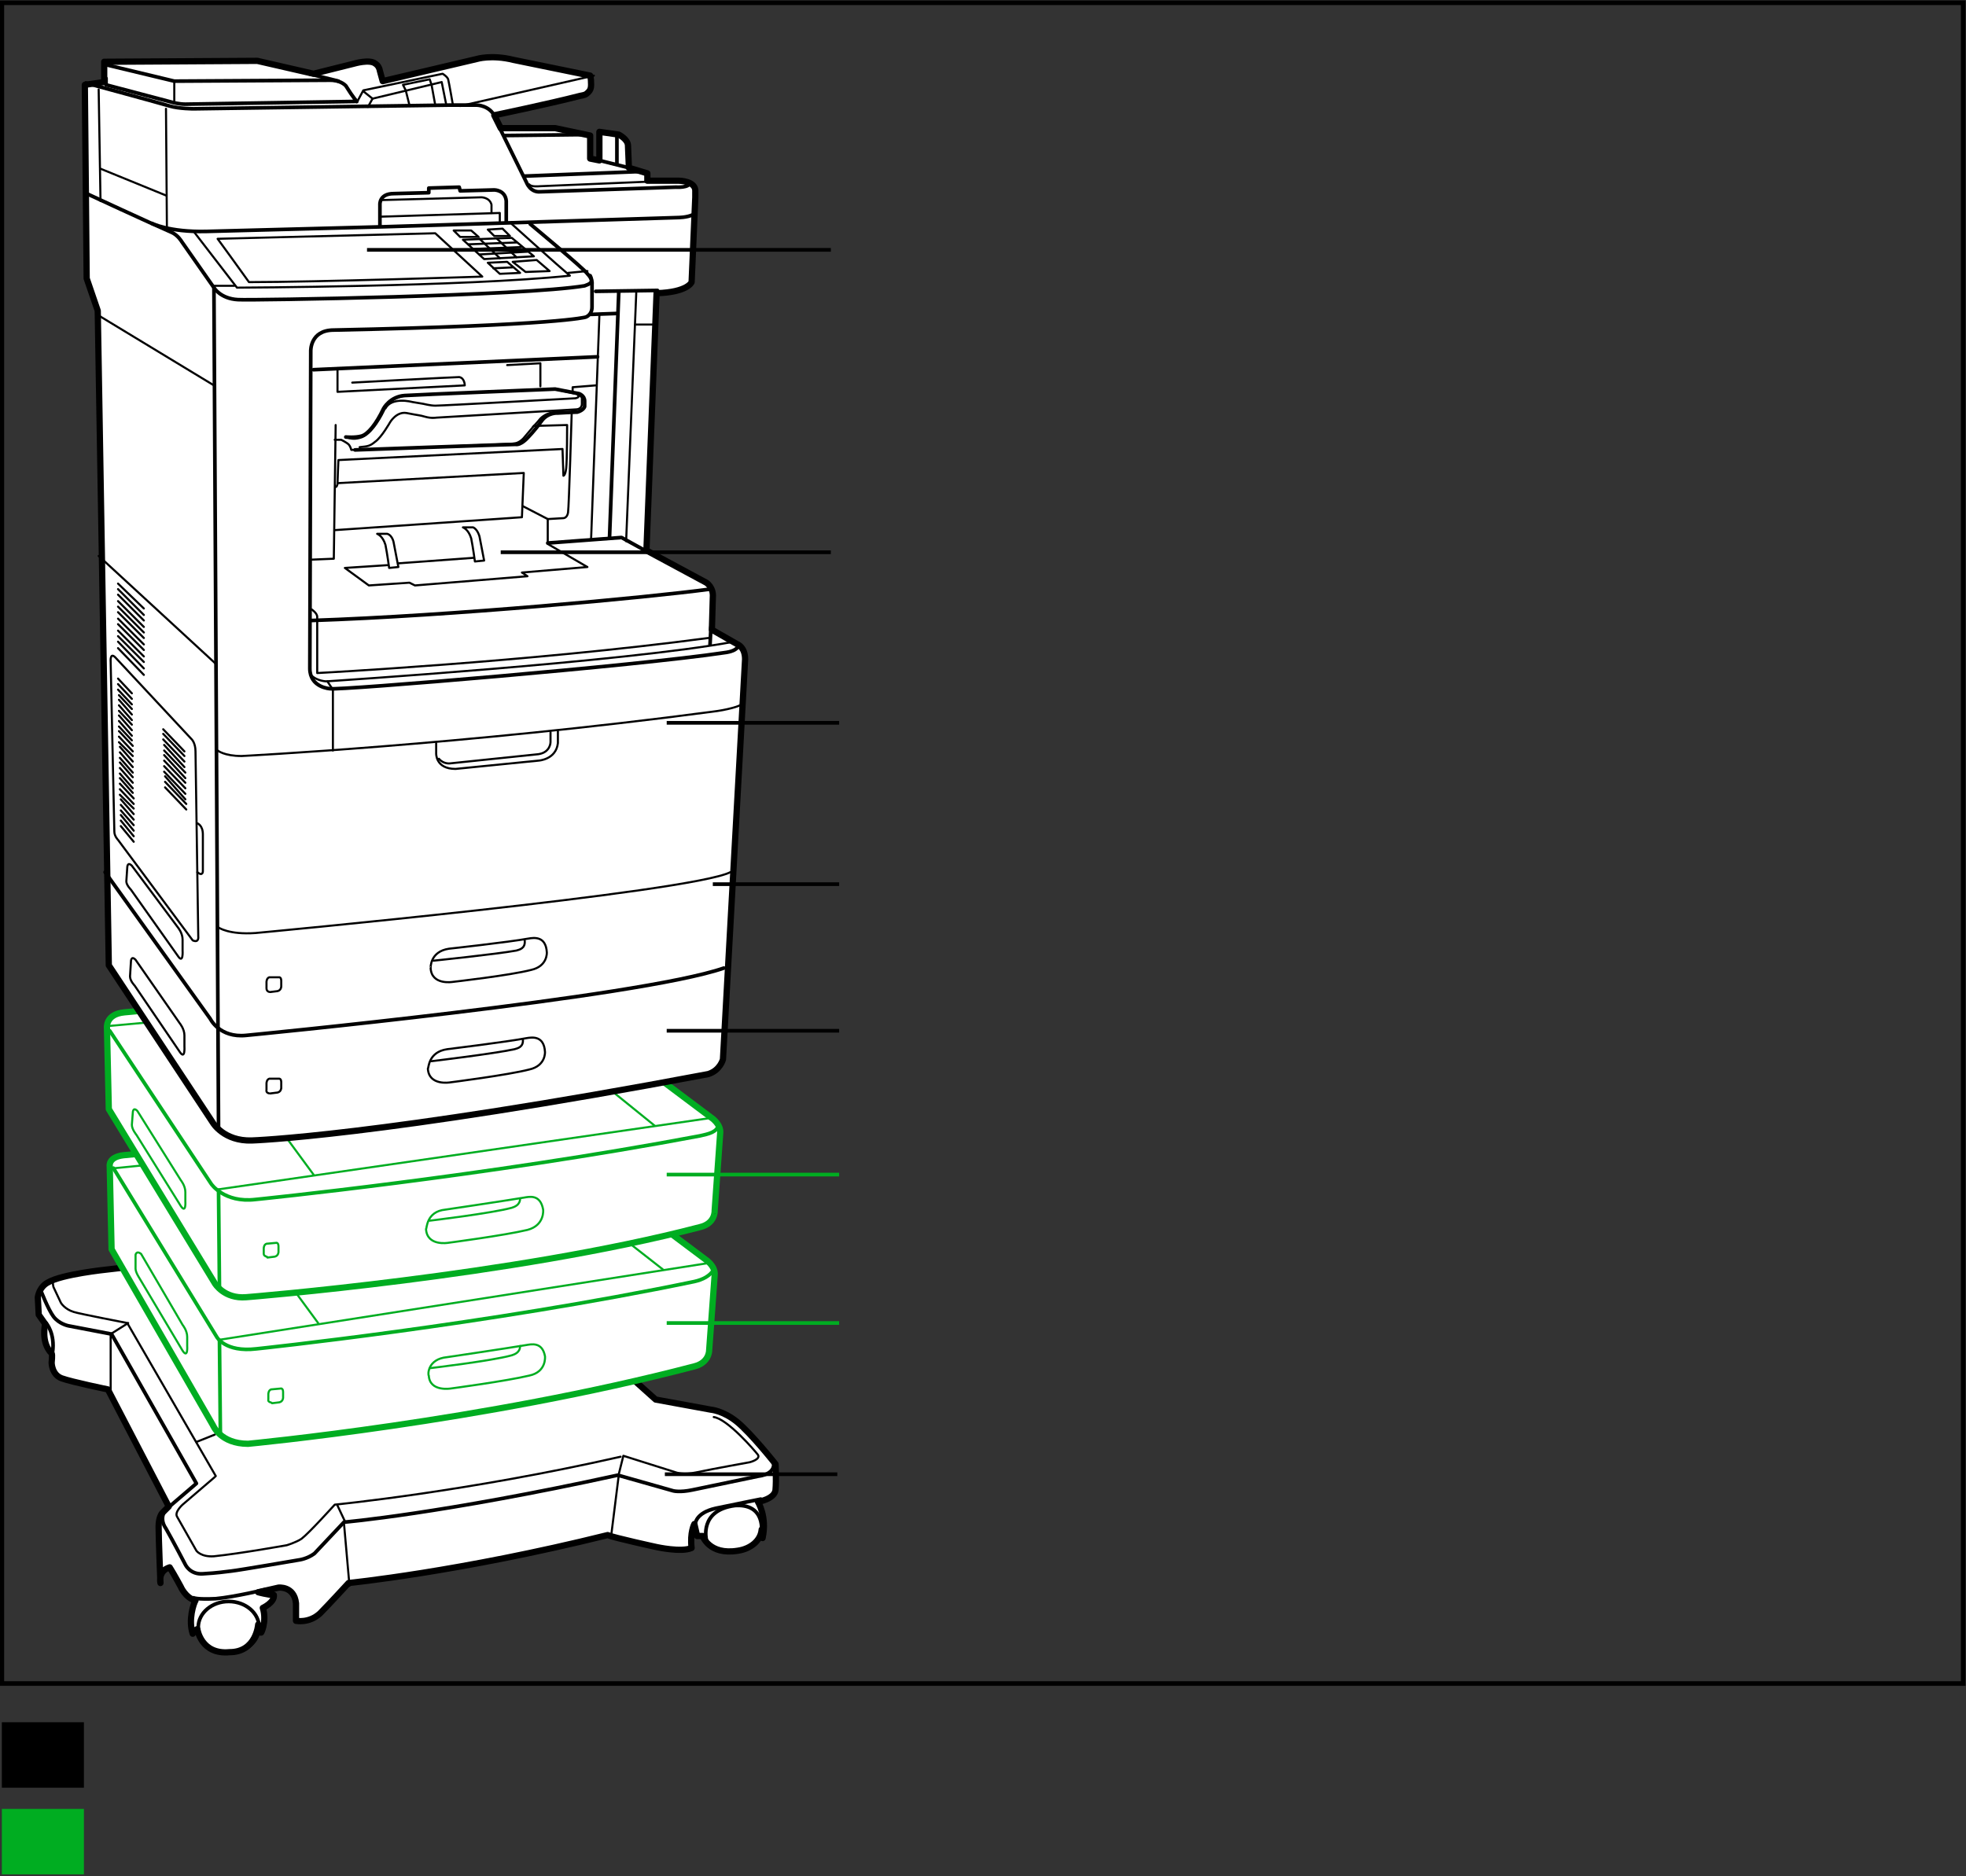 <?xml version="1.0" encoding="UTF-8"?>
<!-- Generator: Adobe Illustrator 18.0.0, SVG Export Plug-In . SVG Version: 6.00 Build 0)  -->
<svg:svg xmlns:svg="http://www.w3.org/2000/svg"
         width="213.2"
         height="203.5"
         viewBox="0 0 213.2 203.5"
         version="1.1"
         x="0px"
         y="0px"
         enable-background="new 0 0 213.2 203.5">
   <svg:rect x="0" y="0" width="213.2" height="203.5" fill="#333333" stroke="none"/>
   <g xmlns="http://www.w3.org/2000/svg"
      xmlns:xlink="http://www.w3.org/1999/xlink"
      id="Printer_Standard">
	     <g>
		       <g>
			         <path fill="#FFFFFF"
                  d="M77.1,152.9c0,0,1.3,0.1,2.8,1.3c1.6,1.3,4.2,4.6,4.2,4.6s0.1,1.7,0,2.8c-0.1,1-1.9,1.3-1.9,1.3     s1,1.6,0.5,3.9c0,0.2-0.1-1.1-0.1-0.9c-0.1,1.2-1.2,2.1-2.6,2.3c-3.1,0.5-3.8-1.6-3.8-1.6h-0.6l-0.3-1.3c0,0-0.5,0.9-0.3,2.6     c-1.1,0.5-3.8-0.1-3.8-0.1s-4.6-1-5.3-1.3c-16.1,4-28.1,5.2-28.1,5.2s-2.2,2.4-3.1,3.3c-1.2,1.1-2.6,0.8-2.6,0.8s0-0.7,0-1.9     c-0.2-1.9-1.9-1.7-1.9-1.7l-2.2,0.5c0,0,1.1,0.3,1.7,0.3c0.1,0.8-1.2,1.4-1.2,1.4c0.5,1.5-0.3,3.1-0.2,2.6     c0.1-0.5-0.3-0.8-0.3-0.8s-0.2,3-3.1,3c-3.1,0.3-3.5-2.5-3.5-2.5s-0.3,0.1-0.5,0.5c-0.5-1.5,0.1-3.3,0.3-3.6     c-1.1-0.3-1.6-1.5-1.6-1.5s-0.7-1.3-1.2-2.1c-1.3,0.4-1,1.7-1,1.7s-0.2-5-0.2-6.1c0-1.1,0.4-1.5,0.4-1.5l0.7-0.7l-6.6-12.7     c0,0-3.9-0.8-5-1.2c-1.1-0.4-1.1-1.7-1.1-1.7s0.1-0.9,0-1c-1.2-1.2-0.7-3.2-0.7-3.2l-0.7-1l-0.1-1.9c0.2-1.1,0.9-1.5,1.1-1.6     c1.5-0.9,6.4-1.4,6.4-1.4l40.3-4.7c0,0,2.1-0.6,3.4,0.5c1.4,1.1,3.3,2.8,3.3,2.8s0.8,0.6,0.7,1.4c0,1.2,0.1,3.6,0.1,3.6     l11.7,10.5L77.1,152.9z"/>
			         <g>
				           <polyline fill="none"
                         stroke="#000000"
                         stroke-width="0.396"
                         stroke-linecap="round"
                         stroke-linejoin="round"
                         points="      59.4,137.5 57.5,139.4 59.8,141.6     "/>
				           <g>
					             <path fill="none"
                        stroke="#000000"
                        stroke-width="0.678"
                        stroke-linecap="round"
                        stroke-linejoin="round"
                        d="M77.1,152.9       c0,0,1.3,0.1,2.8,1.3c1.6,1.3,4.2,4.6,4.2,4.6s0.1,1.7,0,2.8c-0.1,1-1.9,1.3-1.9,1.3s1,1.6,0.5,3.9c0,0.2-0.1-1.1-0.1-0.9       c-0.1,1.2-1.2,2.1-2.6,2.3c-3.1,0.5-3.8-1.6-3.8-1.6h-0.6l-0.3-1.3c0,0-0.5,0.9-0.3,2.6c-1.1,0.5-3.8-0.1-3.8-0.1       s-4.6-1-5.3-1.3c-16.1,4-28.1,5.2-28.1,5.2s-2.2,2.4-3.1,3.3c-1.2,1.1-2.6,0.8-2.6,0.8s0-0.7,0-1.9c-0.2-1.9-1.9-1.7-1.9-1.7       l-2.2,0.5c0,0,1.1,0.3,1.7,0.3c0.1,0.8-1.2,1.4-1.2,1.4c0.5,1.5-0.3,3.1-0.2,2.6c0.1-0.5-0.3-0.8-0.3-0.8s-0.2,3-3.1,3       c-3.1,0.3-3.5-2.5-3.5-2.5s-0.3,0.1-0.5,0.5c-0.5-1.5,0.1-3.3,0.3-3.6c-1.1-0.3-1.6-1.5-1.6-1.5s-0.7-1.3-1.2-2.1       c-1.3,0.4-1,1.7-1,1.7s-0.2-5-0.2-6.1c0-1.1,0.4-1.5,0.4-1.5l0.7-0.7l-6.6-12.7c0,0-3.9-0.8-5-1.2c-1.1-0.4-1.1-1.7-1.1-1.7       s0.1-0.9,0-1c-1.2-1.2-0.7-3.2-0.7-3.2l-0.7-1l-0.1-1.9c0.2-1.1,0.9-1.5,1.1-1.6c1.5-0.9,6.4-1.4,6.4-1.4l40.3-4.7       c0,0,2.1-0.6,3.4,0.5c1.4,1.1,3.3,2.8,3.3,2.8s0.8,0.6,0.7,1.4c0,1.2,0.1,3.6,0.1,3.6l11.7,10.5L77.1,152.9z"/>
					             <path fill="none"
                        stroke="#000000"
                        stroke-width="0.396"
                        stroke-linecap="round"
                        stroke-linejoin="round"
                        d="M18.5,163.3       l2.8-2.4l-9.2-16.2l-4.7-0.9c0,0-1-0.2-1.6-1c-0.6-0.8-1.4-2.9-1.4-2.9"/>
					
						            <line fill="none"
                        stroke="#000000"
                        stroke-width="0.226"
                        stroke-linecap="round"
                        stroke-linejoin="round"
                        x1="37.9"
                        y1="172"
                        x2="37.3"
                        y2="165.2"/>
					             <path fill="none"
                        stroke="#000000"
                        stroke-width="0.396"
                        stroke-linecap="round"
                        stroke-linejoin="round"
                        d="M21,173.3       c0,0,0.3,0.2,2.4,0.1c2.1-0.2,5.4-1,5.4-1"/>
					             <path fill="none"
                        stroke="#000000"
                        stroke-width="0.226"
                        stroke-linecap="round"
                        stroke-linejoin="round"
                        d="M5.9,138.8       c-0.3,0.1-0.1,0.8-0.1,0.8l0.8,1.7c0,0,0.4,0.7,1.4,1c0.6,0.2,5.8,1.2,5.8,1.2l9.6,16.6"/>
					             <path fill="none"
                        stroke="#000000"
                        stroke-width="0.396"
                        stroke-linecap="round"
                        stroke-linejoin="round"
                        d="M83.8,158.3       c0.6,1.6-1.5,1.8-1.5,1.8s-5.8,1.2-7.2,1.5c-1.4,0.3-2.1,0.1-2.1,0.1l-6-1.7c-19.2,4.2-29.7,5.1-29.7,5.1l-3.2,3.4       c-0.8,0.6-1.7,0.7-1.7,0.7s-6.4,1.1-7.3,1.2c-0.9,0.1-1.4,0.2-3.1,0.3c-1.4,0.1-1.9-1-1.9-1s-1.3-2.5-2.1-3.9       c-0.9-1.3,0.1-2.2,0.1-2.2"/>
					
						            <line fill="none"
                        stroke="#000000"
                        stroke-width="0.226"
                        stroke-linecap="round"
                        stroke-linejoin="round"
                        x1="67.1"
                        y1="160"
                        x2="66.3"
                        y2="166.4"/>
					             <path fill="none"
                        stroke="#000000"
                        stroke-width="0.226"
                        stroke-linecap="round"
                        stroke-linejoin="round"
                        d="M23.3,160.2       l-3.5,3c0,0-0.9,0.8-0.6,1.3l2.1,3.7c0,0,0.5,0.7,1.9,0.6c2.9-0.3,7.9-1.2,7.9-1.2s1-0.3,1.6-0.7c0.8-0.6,3.6-3.7,3.6-3.7       s14.3-1.4,31-5.2"/>
					             <path fill="none"
                        stroke="#000000"
                        stroke-width="0.226"
                        stroke-linecap="round"
                        stroke-linejoin="round"
                        d="M77.4,153.7       c1.5,0.2,4.5,3.7,4.8,4.1c0.3,0.5-0.9,0.8-0.9,0.8s-3.9,0.7-5.8,1.1c-1.4,0.3-2.2,0-2.2,0l-5.7-1.8l-0.5,2"/>
					
						            <ellipse fill="none"
                           stroke="#000000"
                           stroke-width="0.396"
                           stroke-linecap="round"
                           stroke-linejoin="round"
                           cx="24.8"
                           cy="176.5"
                           rx="3.3"
                           ry="2.8"/>
					             <path fill="none"
                        stroke="#000000"
                        stroke-width="0.396"
                        stroke-linecap="round"
                        stroke-linejoin="round"
                        d="M75.4,165.3       c0,0,0-1.2,2.2-1.7c1.9-0.4,4.9-1,4.9-1"/>
					             <path fill="none"
                        stroke="#000000"
                        stroke-width="0.396"
                        stroke-linecap="round"
                        stroke-linejoin="round"
                        d="M76.6,167       c0,0-0.8-3.2,3.1-3.7c1.3-0.1,2.8,0.3,2.9,2.4"/>
					             <path fill="none"
                        stroke="#000000"
                        stroke-width="0.396"
                        stroke-linecap="round"
                        stroke-linejoin="round"
                        d="M5,143.5       c0,0,1,1.1,0.7,3.2"/>
					
						            <line fill="none"
                        stroke="#000000"
                        stroke-width="0.226"
                        stroke-linecap="round"
                        stroke-linejoin="round"
                        x1="36.6"
                        y1="163.3"
                        x2="37.4"
                        y2="165"/>
					             <polyline fill="none"
                            stroke="#000000"
                            stroke-width="0.226"
                            stroke-linecap="round"
                            stroke-linejoin="round"
                            points="       12,150.8 12,144.7 13.9,143.5      "/>
				           </g>
			         </g>
			         <g>
				
					          <ellipse fill="none"
                        stroke="#000000"
                        stroke-width="0.396"
                        stroke-linecap="round"
                        stroke-linejoin="round"
                        cx="40.9"
                        cy="142.8"
                        rx="2.6"
                        ry="1.1"/>
				
					          <line fill="none"
                     stroke="#000000"
                     stroke-width="0.226"
                     stroke-linecap="round"
                     stroke-linejoin="round"
                     x1="21.3"
                     y1="156.4"
                     x2="23.3"
                     y2="155.6"/>
				           <path fill="#FFFFFF"
                     d="M75.3,148.2c-22.9,6-48.4,8.4-48.4,8.4c-3,0-3.8-2-3.8-2l-11-19.1l-0.2-9c0,0-0.2-1,1.5-1.2l39-3.7      c0,0,2.9-0.6,4.9,0.6l19.2,14.4c0,0,1.1,0.7,1,1.7c-0.1,1.3-0.6,8.2-0.6,8.2S76.9,147.8,75.3,148.2"/>
				           <path fill="none"
                     stroke="#00AD21"
                     stroke-width="0.678"
                     stroke-linecap="round"
                     stroke-linejoin="round"
                     d="M75.3,148.2      c-22.9,6-48.4,8.4-48.4,8.4c-3,0-3.8-2-3.8-2l-11-19.1l-0.2-9c0,0-0.2-1,1.5-1.2l39-3.7c0,0,2.9-0.6,4.9,0.6l19.2,14.4      c0,0,1.1,0.7,1,1.7c-0.1,1.3-0.6,8.2-0.6,8.2S76.9,147.8,75.3,148.2z"/>
				           <path fill="none"
                     stroke="#00AD21"
                     stroke-width="0.396"
                     stroke-linecap="round"
                     stroke-linejoin="round"
                     d="M12.3,126.7      L23.5,145c0,0,0.9,1.7,4.3,1.3c0,0,24.9-2.6,47.5-7.3c0.9-0.2,1.7-0.6,2.1-1.3"/>
				           <path fill="none"
                     stroke="#00AD21"
                     stroke-width="0.226"
                     stroke-linecap="round"
                     stroke-linejoin="round"
                     d="M14.7,136.1      c0,0,0.1-0.5,0.6-0.1l4.5,7.7c0,0,0.5,0.6,0.5,1.3v1c0,0,0.1,1.4-0.5,0.5l-4.7-7.9c0,0-0.4-0.6-0.4-1L14.7,136.1z"/>
				           <path fill="none"
                     stroke="#00AD21"
                     stroke-width="0.226"
                     stroke-linecap="round"
                     stroke-linejoin="round"
                     d="M29.1,151.8l0-0.6      c0,0,0-0.4,0.3-0.5l1.1-0.1c0,0,0.2,0,0.2,0.4v0.6c0,0,0,0.4-0.4,0.5l-0.8,0.1C29.5,152.1,29,152.1,29.1,151.8z"/>
				           <path fill="none"
                     stroke="#00AD21"
                     stroke-width="0.226"
                     stroke-linecap="round"
                     stroke-linejoin="round"
                     d="M48.5,147.2      c0,0,6.1-0.9,8.5-1.3c0.6-0.1,1.8-0.4,2.1,1.2c0,0,0.2,1.7-1.7,2.1c-2.5,0.6-8.5,1.4-8.5,1.4s-2.3,0.4-2.4-1.4      C46.4,149.2,46.3,147.4,48.5,147.2z"/>
				           <path fill="none"
                     stroke="#00AD21"
                     stroke-width="0.226"
                     stroke-linecap="round"
                     stroke-linejoin="round"
                     d="M46.6,148.4      c0,0,6.8-0.8,8.9-1.4c0.3-0.1,0.9-0.3,0.9-1"/>
				
					          <line fill="none"
                     stroke="#00AD21"
                     stroke-width="0.226"
                     stroke-linecap="round"
                     stroke-linejoin="round"
                     x1="23.9"
                     y1="145.3"
                     x2="76.8"
                     y2="137"/>
				           <polyline fill="none"
                         stroke="#00AD21"
                         stroke-width="0.226"
                         stroke-linecap="round"
                         stroke-linejoin="round"
                         points="      12.5,126.7 21.5,125.8 34.5,143.5     "/>
				           <polyline fill="none"
                         stroke="#00AD21"
                         stroke-width="0.226"
                         stroke-linecap="round"
                         stroke-linejoin="round"
                         points="      57.2,122.2 52.6,122.6 71.9,137.7     "/>
				
					          <line fill="none"
                     stroke="#00AD21"
                     stroke-width="0.226"
                     stroke-linecap="round"
                     stroke-linejoin="round"
                     x1="21.9"
                     y1="126.4"
                     x2="53.4"
                     y2="123.3"/>
				
					          <line fill="none"
                     stroke="#00AD21"
                     stroke-width="0.396"
                     stroke-linecap="round"
                     stroke-linejoin="round"
                     x1="23.8"
                     y1="145.4"
                     x2="23.9"
                     y2="155.6"/>
			         </g>
		       </g>
		       <line x1="13.1" y1="95.9" x2="14.5" y2="97.6"/>
		       <line x1="13.1" y1="96.5" x2="14.5" y2="98.2"/>
		       <line x1="13.1" y1="97.1" x2="14.5" y2="98.8"/>
		       <g>
			         <g>
				           <path fill="#FFFFFF"
                     stroke="#000000"
                     stroke-width="0.5"
                     d="M75.9,133.1c-20.3,5.3-49.2,7.6-49.2,7.6c-2.4,0.2-3.4-1.5-3.4-1.5      l-11.5-18.9l-0.2-8.8c0,0-0.2-1.5,1.9-1.7l39.5-3.6c0,0,2.9-0.6,4.9,0.6l19.2,14.4c0,0,1.1,0.7,1,1.7c-0.1,1.3-0.6,8.4-0.6,8.4      S77.6,132.7,75.9,133.1"/>
				           <path fill="none"
                     stroke="#00AD21"
                     stroke-width="0.678"
                     stroke-linecap="round"
                     stroke-linejoin="round"
                     d="M75.9,133.1      c-20.3,5.3-49.2,7.6-49.2,7.6c-2.4,0.2-3.4-1.5-3.4-1.5l-11.5-18.9l-0.2-8.8c0,0-0.2-1.5,1.9-1.7l39.5-3.6c0,0,2.9-0.6,4.9,0.6      l19.2,14.4c0,0,1.1,0.7,1,1.7c-0.1,1.3-0.6,8.4-0.6,8.4S77.6,132.7,75.9,133.1z"/>
				           <path fill="none"
                     stroke="#00AD21"
                     stroke-width="0.396"
                     stroke-linecap="round"
                     stroke-linejoin="round"
                     d="M11.9,111.8      l11,16.6c0,0,1.4,2.1,4.8,1.7c0,0,24.9-2.5,48.2-6.9c0.9-0.2,1.9-0.4,2-1.2"/>
				           <path fill="none"
                     stroke="#00AD21"
                     stroke-width="0.226"
                     stroke-linecap="round"
                     stroke-linejoin="round"
                     d="M14.4,120.7      c0,0,0-0.7,0.5-0.2l4.7,7.5c0,0,0.5,0.6,0.5,1.3v1c0,0,0.1,1.4-0.5,0.5l-4.8-7.7c0,0-0.5-0.6-0.5-1.1L14.4,120.7z"/>
				           <path fill="none"
                     stroke="#00AD21"
                     stroke-width="0.226"
                     stroke-linecap="round"
                     stroke-linejoin="round"
                     d="M28.6,136l0-0.6      c0,0,0-0.4,0.3-0.5l1.1-0.1c0,0,0.2,0,0.2,0.4v0.6c0,0,0,0.4-0.4,0.5l-0.8,0.1C29.1,136.3,28.6,136.3,28.6,136z"/>
				           <path fill="none"
                     stroke="#00AD21"
                     stroke-width="0.226"
                     stroke-linecap="round"
                     stroke-linejoin="round"
                     d="M48.3,131.2      c0,0,6.1-0.9,8.5-1.3c0.6-0.1,1.8-0.4,2.1,1.3c0,0,0.2,1.7-1.7,2.2c-2.5,0.6-8.6,1.4-8.6,1.4s-2.3,0.4-2.4-1.5      C46.3,133.3,46.2,131.4,48.3,131.2z"/>
				           <path fill="none"
                     stroke="#00AD21"
                     stroke-width="0.226"
                     stroke-linecap="round"
                     stroke-linejoin="round"
                     d="M46.6,132.4      c0,0,6.7-0.8,8.9-1.4c0.3-0.1,0.9-0.3,0.9-1"/>
				
					          <line fill="none"
                     stroke="#00AD21"
                     stroke-width="0.226"
                     stroke-linecap="round"
                     stroke-linejoin="round"
                     x1="23.7"
                     y1="129"
                     x2="76.8"
                     y2="121.3"/>
				           <polyline fill="none"
                         stroke="#00AD21"
                         stroke-width="0.226"
                         stroke-linecap="round"
                         stroke-linejoin="round"
                         points="      11.6,111.3 21.5,110.4 34,127.4     "/>
				           <polyline fill="none"
                         stroke="#00AD21"
                         stroke-width="0.226"
                         stroke-linecap="round"
                         stroke-linejoin="round"
                         points="      57.2,106.8 52.6,107.2 71,122.1     "/>
				
					          <line fill="none"
                     stroke="#00AD21"
                     stroke-width="0.226"
                     stroke-linecap="round"
                     stroke-linejoin="round"
                     x1="21.9"
                     y1="111"
                     x2="53.4"
                     y2="107.9"/>
				
					          <line fill="none"
                     stroke="#00AD21"
                     stroke-width="0.396"
                     stroke-linecap="round"
                     stroke-linejoin="round"
                     x1="23.7"
                     y1="129.1"
                     x2="23.8"
                     y2="139.8"/>
			         </g>
			         <path fill="#FFFFFF"
                  d="M27.3,123.7c0,0,13.5-0.4,49.5-7.2c1.3-0.4,1.6-1.6,1.6-1.6l2.4-43.4c0-1.3-0.8-1.6-0.8-1.6l-2.8-1.6     l0.1-3.5c0.1-1.1-0.7-1.6-0.7-1.6l-6.5-3.5l1.1-27.9c3.4-0.1,3.8-1.2,3.8-1.2l0.4-9.2c0,0,0-0.1,0-0.6c0.1-1.2-1.8-1.2-1.8-1.2     l-3.4,0l0-0.8l-2-0.6l-0.1-2.4c0-0.7-1-1.2-1-1.2L65,14.3l0,3.1l-1-0.2l0-2.5l-3.8-0.8l-5.9,0l-0.7-1.4c0,0,5.8-1.2,9.3-2.1     c0.5-0.1,0.6-0.1,0.9-0.4c0.2-0.2,0.3-0.4,0.3-0.8c0-0.8-0.1-1-0.1-1l-8.3-1.7c-2.4-0.6-4-0.1-4-0.1L41.5,8.8l-0.3-1.1     c-0.1-0.6-0.5-0.8-0.5-0.8c-0.6-0.5-2.3,0-2.3,0L34,8l-6.1-1.4L11.3,6.7l0,2.2L9.2,9.2l0.2,21l1.2,3.5l1.2,71l11.3,17.1     C23.1,121.8,24.3,123.8,27.3,123.7"/>
			         <g>
				           <polyline fill="none"
                         stroke="#000000"
                         stroke-width="0.396"
                         stroke-linecap="round"
                         stroke-linejoin="round"
                         points="      70.3,59.9 67.4,58.3 59.4,58.9     "/>
				
					          <line fill="none"
                     stroke="#000000"
                     stroke-width="0.226"
                     stroke-linecap="round"
                     stroke-linejoin="round"
                     x1="10.5"
                     y1="34.1"
                     x2="23.2"
                     y2="41.8"/>
				
					          <line fill="none"
                     stroke="#000000"
                     stroke-width="0.226"
                     stroke-linecap="round"
                     stroke-linejoin="round"
                     x1="10.7"
                     y1="60.3"
                     x2="23.4"
                     y2="72"/>
				
					          <line fill="none"
                     stroke="#000000"
                     stroke-width="0.226"
                     stroke-linecap="round"
                     stroke-linejoin="round"
                     x1="69"
                     y1="31.7"
                     x2="67.9"
                     y2="58.7"/>
				
					          <line fill="none"
                     stroke="#000000"
                     stroke-width="0.396"
                     stroke-linecap="round"
                     stroke-linejoin="round"
                     x1="66.1"
                     y1="58.3"
                     x2="67.1"
                     y2="31.7"/>
				           <g>
					             <path fill="none"
                        stroke="#000000"
                        stroke-width="0.396"
                        stroke-linecap="round"
                        stroke-linejoin="round"
                        d="M53.7,12.7       c-0.6-1.3-2-1.3-2-1.3h-3l-27.7,0.4c0,0-1.6,0-2.6-0.3c-1-0.3-9.1-2.5-9.1-2.5"/>
				           </g>
				
					          <line fill="none"
                     stroke="#000000"
                     stroke-width="0.226"
                     stroke-linecap="round"
                     stroke-linejoin="round"
                     x1="18.1"
                     y1="24.7"
                     x2="18"
                     y2="11.8"/>
				
					          <line fill="none"
                     stroke="#000000"
                     stroke-width="0.226"
                     stroke-linecap="round"
                     stroke-linejoin="round"
                     x1="10.9"
                     y1="18.3"
                     x2="18"
                     y2="21.2"/>
				
					          <line fill="none"
                     stroke="#000000"
                     stroke-width="0.226"
                     stroke-linecap="round"
                     stroke-linejoin="round"
                     x1="10.7"
                     y1="9.7"
                     x2="10.9"
                     y2="21.8"/>
				
					          <line fill="none"
                     stroke="#000000"
                     stroke-width="0.226"
                     stroke-linecap="round"
                     stroke-linejoin="round"
                     x1="18.9"
                     y1="8.8"
                     x2="18.9"
                     y2="11.2"/>
				           <g>
					             <path fill="none"
                        stroke="#000000"
                        stroke-width="0.396"
                        stroke-linecap="round"
                        stroke-linejoin="round"
                        d="M41.2,24.5v-2.3       c0,0-0.1-1.2,1.5-1.2l3.8-0.1l0-0.5l3.3-0.1l0.1,0.4l3.7-0.1c0,0,1.2,0,1.3,1.2v2.3"/>
					             <path fill="none"
                        stroke="#000000"
                        stroke-width="0.396"
                        stroke-linecap="round"
                        stroke-linejoin="round"
                        d="M54.1,13.7l3,6.1       c0,0,0.4,1.1,1.5,1l14.7-0.5c0,0,1.5,0.1,1.5-0.5"/>
				           </g>
				           <polyline fill="none"
                         stroke="#000000"
                         stroke-width="0.226"
                         stroke-linecap="round"
                         stroke-linejoin="round"
                         points="      41.3,23.5 54.2,23.1 54.2,24     "/>
				           <g>
					             <path fill="none"
                        stroke="#000000"
                        stroke-width="0.226"
                        stroke-linecap="round"
                        stroke-linejoin="round"
                        d="M41.4,21.7       l10.8-0.3c0,0,0.9,0,1.1,0.8l0,0.9"/>
					             <path fill="none"
                        stroke="#000000"
                        stroke-width="0.226"
                        stroke-linecap="round"
                        stroke-linejoin="round"
                        d="M23.6,25.9       l23.6-0.6l5.1,4.7c0,0-18,0.6-25.3,0.6C26.3,29.6,23.6,25.9,23.6,25.9z"/>
					             <path fill="none"
                        stroke="#000000"
                        stroke-width="0.226"
                        stroke-linecap="round"
                        stroke-linejoin="round"
                        d="M12.4,90.2       L12,71.8c0,0-0.1-1.1,0.5-0.5l8.3,8.9c0,0,0.4,0.4,0.4,1.3l0.3,20.1c0,0,0.1,0.7-0.6,0.4l-8.1-10.9       C12.8,91.1,12.4,90.7,12.4,90.2z"/>
					             <path fill="none"
                        stroke="#000000"
                        stroke-width="0.226"
                        stroke-linecap="round"
                        stroke-linejoin="round"
                        d="M21.4,89.3       c0,0,0.6,0.2,0.6,1.2l0,4c0,0,0,0.6-0.6,0.1"/>
					             <path fill="none"
                        stroke="#000000"
                        stroke-width="0.226"
                        stroke-linecap="round"
                        stroke-linejoin="round"
                        d="M13.8,94.1       c0,0,0-0.7,0.5-0.2l5,6.7c0,0,0.5,0.6,0.5,1.3v1.2c0,0,0.1,1.5-0.5,0.6l-5.1-7.2c0,0-0.5-0.5-0.5-0.9L13.8,94.1z"/>
					             <path fill="none"
                        stroke="#000000"
                        stroke-width="0.226"
                        stroke-linecap="round"
                        stroke-linejoin="round"
                        d="M14.2,104.3       c0,0,0-0.7,0.5-0.2l4.8,6.9c0,0,0.5,0.6,0.5,1.3v1.2c0,0,0.1,1.5-0.5,0.6l-4.9-7.2c0,0-0.5-0.5-0.5-1L14.2,104.3z"/>
					             <path fill="none"
                        stroke="#000000"
                        stroke-width="0.226"
                        stroke-linecap="round"
                        stroke-linejoin="round"
                        d="M28.9,107.2v-0.7       c0,0,0-0.4,0.3-0.5l1.1,0c0,0,0.2,0,0.2,0.4v0.6c0,0,0,0.4-0.4,0.5l-0.8,0.1C29.3,107.6,28.9,107.6,28.9,107.2z"/>
					             <path fill="none"
                        stroke="#000000"
                        stroke-width="0.226"
                        stroke-linecap="round"
                        stroke-linejoin="round"
                        d="M28.9,118.2v-0.7       c0,0,0-0.4,0.3-0.5l1.1,0c0,0,0.2,0,0.2,0.4v0.6c0,0,0,0.4-0.4,0.5l-0.8,0.1C29.3,118.6,28.8,118.6,28.9,118.2z"/>
				           </g>
				           <polyline fill="none"
                         stroke="#000000"
                         stroke-width="0.226"
                         stroke-linecap="round"
                         stroke-linejoin="round"
                         points="      36.1,81.4 36.1,74.8 35.5,73.9     "/>
				           <g>
					             <path fill="none"
                        stroke="#000000"
                        stroke-width="0.226"
                        stroke-linecap="round"
                        stroke-linejoin="round"
                        d="M47.3,80.6l0,1.1       c0,0-0.1,1.7,2.1,1.7l9-0.9c0,0,1.9-0.1,2.1-1.9v-1.3"/>
					             <path fill="none"
                        stroke="#000000"
                        stroke-width="0.226"
                        stroke-linecap="round"
                        stroke-linejoin="round"
                        d="M59.7,79.4v1.1       c0,0,0,1.1-1.3,1.3l-9.6,1c0,0-0.7,0.1-1.2-0.5"/>
					             <path fill="none"
                        stroke="#000000"
                        stroke-width="0.226"
                        stroke-linecap="round"
                        stroke-linejoin="round"
                        d="M48.5,113.8       c0,0,6.5-0.8,8.6-1.2c0.6-0.1,1.9-0.3,2,1.5c0,0,0.1,1.5-1.7,1.9c-2.3,0.6-8.6,1.4-8.6,1.4s-2.3,0.4-2.4-1.5       C46.5,115.9,46.4,114.1,48.5,113.8z"/>
					             <path fill="none"
                        stroke="#000000"
                        stroke-width="0.226"
                        stroke-linecap="round"
                        stroke-linejoin="round"
                        d="M46.8,115.1       c0,0,6.7-0.8,9-1.3c0.3-0.1,1-0.2,0.9-1.1"/>
					             <path fill="none"
                        stroke="#000000"
                        stroke-width="0.226"
                        stroke-linecap="round"
                        stroke-linejoin="round"
                        d="M48.7,102.9       c0,0,6.4-0.7,8.6-1.1c0.6-0.1,1.9-0.3,2,1.5c0,0,0.1,1.5-1.7,1.9c-2.3,0.6-8.5,1.3-8.5,1.3s-2.3,0.4-2.4-1.5       C46.7,105,46.6,103.2,48.7,102.9z"/>
					             <path fill="none"
                        stroke="#000000"
                        stroke-width="0.226"
                        stroke-linecap="round"
                        stroke-linejoin="round"
                        d="M47,104.2       c0,0,6.8-0.7,9-1.1c0.3-0.1,1-0.2,0.9-1.1"/>
					             <path fill="none"
                        stroke="#000000"
                        stroke-width="0.226"
                        stroke-linecap="round"
                        stroke-linejoin="round"
                        d="M62,44.7       c0,0-0.3,10.3-0.4,10.9c-0.1,0.6-0.5,0.6-0.5,0.6l-1.7,0.1l0,2.7l4.3,2.5l-7.1,0.6l0.6,0.4l-12.2,1l-0.6-0.3L40,63.5l-2.6-1.9       l4.6-0.3"/>
				           </g>
				
					          <line fill="none"
                     stroke="#000000"
                     stroke-width="0.226"
                     stroke-linecap="round"
                     stroke-linejoin="round"
                     x1="49.9"
                     y1="11.5"
                     x2="64.4"
                     y2="8.2"/>
				
					          <line fill="none"
                     stroke="#000000"
                     stroke-width="0.396"
                     stroke-linecap="round"
                     stroke-linejoin="round"
                     x1="77.1"
                     y1="68"
                     x2="77"
                     y2="69.9"/>
				           <g>
					             <path fill="none"
                        stroke="#000000"
                        stroke-width="0.226"
                        stroke-linecap="round"
                        stroke-linejoin="round"
                        d="M33.8,66.1       c0,0,0.6,0.4,0.6,0.8v6.1c0,0,22.9-1.2,42.4-3.8"/>
					             <path fill="none"
                        stroke="#000000"
                        stroke-width="0.396"
                        stroke-linecap="round"
                        stroke-linejoin="round"
                        d="M64,29.9       c0.4,0.8-0.1,0.9-0.6,1.1c-6.6,1.1-36.1,1.6-37.6,1.5c-1.9-0.1-2.6-1.3-2.6-1.3"/>
					             <path fill="none"
                        stroke="#000000"
                        stroke-width="0.226"
                        stroke-linecap="round"
                        stroke-linejoin="round"
                        d="M21,25.1l4.7,6.1       c0,0,24.6-0.1,36.1-1.3c-1.2-1-6.3-5.6-6.3-5.6"/>
				           </g>
				
					          <line fill="none"
                     stroke="#000000"
                     stroke-width="0.226"
                     stroke-linecap="round"
                     stroke-linejoin="round"
                     x1="25.4"
                     y1="31"
                     x2="23.1"
                     y2="31"/>
				
					          <line fill="none"
                     stroke="#000000"
                     stroke-width="0.226"
                     stroke-linecap="round"
                     stroke-linejoin="round"
                     x1="63.7"
                     y1="29.4"
                     x2="61.6"
                     y2="29.6"/>
				
					          <line fill="none"
                     stroke="#000000"
                     stroke-width="0.396"
                     stroke-linecap="round"
                     stroke-linejoin="round"
                     x1="64.6"
                     y1="31.6"
                     x2="71.3"
                     y2="31.5"/>
				
					          <line fill="none"
                     stroke="#000000"
                     stroke-width="0.226"
                     stroke-linecap="round"
                     stroke-linejoin="round"
                     x1="65"
                     y1="34.2"
                     x2="64.1"
                     y2="58.5"/>
				
					          <line fill="none"
                     stroke="#000000"
                     stroke-width="0.226"
                     stroke-linecap="round"
                     stroke-linejoin="round"
                     x1="68.9"
                     y1="35.2"
                     x2="70.9"
                     y2="35.2"/>
				
					          <line fill="none"
                     stroke="#000000"
                     stroke-width="0.396"
                     stroke-linecap="round"
                     stroke-linejoin="round"
                     x1="66.9"
                     y1="34"
                     x2="64.1"
                     y2="34.1"/>
				           <polyline fill="none"
                         stroke="#000000"
                         stroke-width="0.226"
                         stroke-linecap="round"
                         stroke-linejoin="round"
                         points="      33.8,60.7 36.2,60.6 36.4,46.1     "/>
				           <g>
					             <path fill="none"
                        stroke="#000000"
                        stroke-width="0.226"
                        stroke-linecap="round"
                        stroke-linejoin="round"
                        d="M36.4,52.8       c0,0,0.1,0.1,0.2-0.3c0-0.4,0.1-2.6,0.1-2.6L61,48.7l0.1,2.9c0,0,0.2,0,0.3-0.8c0.1-0.8,0.1-4.7,0.1-4.7l-3.6,0.1l-1.1,1.3       c0,0-0.5,0.6-1.1,0.6c-0.2,0.1-17.6,0.7-17.6,0.7s-0.1-0.4-0.3-0.6c-0.2-0.2-0.8-0.5-0.8-0.5l-0.7,0"/>
					             <path fill="none"
                        stroke="#000000"
                        stroke-width="0.226"
                        stroke-linecap="round"
                        stroke-linejoin="round"
                        d="M37.8,47.5       c0,0,0.5,0.2,1.2,0c1.4-0.3,2.6-2.9,2.6-2.9c0.7-1.7,2.6-1.7,2.6-1.7l15.9-0.7c0,0,1.8,0.4,2.3,0.5c0.7,0.2,0.7,0.5,0.7,0.5       v0.6c0,0.6-0.6,0.6-0.6,0.6l-15.2,0.9c0,0-0.5,0.1-1.2-0.1c-0.7-0.2-0.5-0.1-2-0.4c-1.1-0.2-1.8,1-1.8,1s-0.9,1.6-1.6,2.1       c-0.6,0.5-0.8,0.5-1.7,0.6"/>
					             <path fill="none"
                        stroke="#000000"
                        stroke-width="0.226"
                        stroke-linecap="round"
                        stroke-linejoin="round"
                        d="M41.8,44.3       c0.7-1.3,2.9-0.7,2.9-0.7l1.2,0.2c0,0,0.8,0.2,1.3,0.2c0.8,0,15.2-0.8,15.2-0.8s0.5-0.1,0.3-0.3"/>
				           </g>
				           <polyline fill="none"
                         stroke="#000000"
                         stroke-width="0.226"
                         stroke-linecap="round"
                         stroke-linejoin="round"
                         points="      64.6,41.8 62.1,42 62.1,42.6     "/>
				
					          <line fill="none"
                     stroke="#000000"
                     stroke-width="0.396"
                     stroke-linecap="round"
                     stroke-linejoin="round"
                     x1="64.8"
                     y1="38.7"
                     x2="34"
                     y2="40.1"/>
				
					          <line fill="none"
                     stroke="#000000"
                     stroke-width="0.226"
                     stroke-linecap="round"
                     stroke-linejoin="round"
                     x1="43.2"
                     y1="61.1"
                     x2="51.4"
                     y2="60.5"/>
				           <g>
					             <path fill="none"
                        stroke="#000000"
                        stroke-width="0.226"
                        stroke-linecap="round"
                        stroke-linejoin="round"
                        d="M40.9,57.9       c0,0,0.6,0.2,0.9,1.2c0.2,1,0.4,2.5,0.4,2.5l1-0.1l-0.5-2.6c0,0-0.1-0.8-0.7-1L40.9,57.9z"/>
					             <path fill="none"
                        stroke="#000000"
                        stroke-width="0.226"
                        stroke-linecap="round"
                        stroke-linejoin="round"
                        d="M50.2,57.2       c0,0,0.6,0.2,0.9,1.2c0.2,1,0.4,2.5,0.4,2.5l1-0.1l-0.5-2.6c0,0-0.2-0.8-0.7-1L50.2,57.2z"/>
				           </g>
				
					          <line fill="none"
                     stroke="#000000"
                     stroke-width="0.226"
                     stroke-linecap="round"
                     stroke-linejoin="round"
                     x1="56.7"
                     y1="54.9"
                     x2="59.4"
                     y2="56.3"/>
				           <polyline fill="none"
                         stroke="#000000"
                         stroke-width="0.226"
                         stroke-linecap="round"
                         stroke-linejoin="round"
                         points="      36.3,57.5 56.6,56.1 56.8,51.3 36.7,52.4     "/>
				           <g>
					             <path fill="none"
                        stroke="#000000"
                        stroke-width="0.396"
                        d="M16.4,24.2c0,0,1.9,1,6,0.9c3.9-0.1,19.1-0.5,19.1-0.5l32-1       c0,0,1,0,1.6-0.3"/>
				           </g>
				
					          <line fill="none"
                     stroke="#000000"
                     stroke-width="0.396"
                     stroke-linecap="round"
                     stroke-linejoin="round"
                     x1="54.8"
                     y1="14.7"
                     x2="63.5"
                     y2="14.6"/>
				
					          <line fill="none"
                     stroke="#000000"
                     stroke-width="0.396"
                     stroke-linecap="round"
                     stroke-linejoin="round"
                     x1="56.9"
                     y1="19.1"
                     x2="69.6"
                     y2="18.6"/>
				
					          <line fill="none"
                     stroke="#000000"
                     stroke-width="0.396"
                     stroke-linecap="round"
                     stroke-linejoin="round"
                     x1="66.9"
                     y1="17.7"
                     x2="66.9"
                     y2="14.6"/>
				
					          <line fill="none"
                     stroke="#000000"
                     stroke-width="0.396"
                     stroke-linecap="round"
                     stroke-linejoin="round"
                     x1="64.6"
                     y1="17.3"
                     x2="69"
                     y2="18.4"/>
				           <g>
					             <path fill="none"
                        stroke="#000000"
                        stroke-width="0.226"
                        stroke-linecap="round"
                        stroke-linejoin="round"
                        d="M70.4,19.7       l-11.9,0.5c0,0-0.9,0.1-1.1-0.2"/>
					             <path fill="none"
                        stroke="#000000"
                        stroke-width="0.396"
                        stroke-linecap="round"
                        stroke-linejoin="round"
                        d="M11.5,8.5l0,0.7       l7.2,1.9c0,0,0.7,0.2,1.4,0.2L38.7,11c0,0-0.4-0.4-1.2-1.7c-0.4-0.4-1-0.6-1.7-0.6L18.9,8.8L11.4,7"/>
				           </g>
				
					          <line fill="none"
                     stroke="#000000"
                     stroke-width="0.396"
                     stroke-linecap="round"
                     stroke-linejoin="round"
                     x1="33.5"
                     y1="8"
                     x2="36.7"
                     y2="8.8"/>
				           <g>
					             <path fill="none"
                        stroke="#000000"
                        stroke-width="0.226"
                        stroke-linecap="round"
                        stroke-linejoin="round"
                        d="M38.7,11.1       l0.7-1.3L48,8c0,0,0.5,0.3,0.6,0.6c0.1,0.4,0.5,2.7,0.5,2.7"/>
				           </g>
				           <polyline fill="none"
                         stroke="#000000"
                         stroke-width="0.226"
                         stroke-linecap="round"
                         stroke-linejoin="round"
                         points="      39.9,11.6 40.4,10.7 47.9,8.9 48.4,11.4     "/>
				
					          <line fill="none"
                     stroke="#000000"
                     stroke-width="0.226"
                     stroke-linecap="round"
                     stroke-linejoin="round"
                     x1="39.4"
                     y1="9.9"
                     x2="40.4"
                     y2="10.7"/>
				           <polyline fill="none"
                         stroke="#000000"
                         stroke-width="0.226"
                         stroke-linecap="round"
                         stroke-linejoin="round"
                         points="      44.4,11.4 44,9.8 43.7,9.2 46.6,8.6 46.8,9.2 47.2,11.4     "/>
				           <line x1="12.8" y1="63.3" x2="15.6" y2="66"/>
				           <line fill="none"
                     stroke="#000000"
                     stroke-width="0.226"
                     stroke-linecap="round"
                     x1="12.8"
                     y1="63.3"
                     x2="15.6"
                     y2="66"/>
				           <line x1="12.8" y1="63.9" x2="15.6" y2="66.7"/>
				           <line fill="none"
                     stroke="#000000"
                     stroke-width="0.226"
                     stroke-linecap="round"
                     x1="12.8"
                     y1="63.9"
                     x2="15.6"
                     y2="66.7"/>
				           <line x1="12.8" y1="64.5" x2="15.6" y2="67.3"/>
				           <line fill="none"
                     stroke="#000000"
                     stroke-width="0.226"
                     stroke-linecap="round"
                     x1="12.8"
                     y1="64.5"
                     x2="15.6"
                     y2="67.3"/>
				           <line x1="12.8" y1="65.2" x2="15.6" y2="68"/>
				           <line fill="none"
                     stroke="#000000"
                     stroke-width="0.226"
                     stroke-linecap="round"
                     x1="12.8"
                     y1="65.2"
                     x2="15.6"
                     y2="68"/>
				           <line x1="12.8" y1="65.8" x2="15.6" y2="68.6"/>
				           <line fill="none"
                     stroke="#000000"
                     stroke-width="0.226"
                     stroke-linecap="round"
                     x1="12.8"
                     y1="65.8"
                     x2="15.6"
                     y2="68.6"/>
				           <line x1="12.8" y1="66.4" x2="15.6" y2="69.2"/>
				           <line fill="none"
                     stroke="#000000"
                     stroke-width="0.226"
                     stroke-linecap="round"
                     x1="12.8"
                     y1="66.4"
                     x2="15.6"
                     y2="69.2"/>
				           <line x1="12.8" y1="67.1" x2="15.6" y2="69.9"/>
				           <line fill="none"
                     stroke="#000000"
                     stroke-width="0.226"
                     stroke-linecap="round"
                     x1="12.8"
                     y1="67.1"
                     x2="15.6"
                     y2="69.9"/>
				           <line x1="12.8" y1="67.7" x2="15.6" y2="70.5"/>
				           <line fill="none"
                     stroke="#000000"
                     stroke-width="0.226"
                     stroke-linecap="round"
                     x1="12.8"
                     y1="67.7"
                     x2="15.6"
                     y2="70.5"/>
				           <line x1="12.8" y1="68.4" x2="15.6" y2="71.2"/>
				           <line fill="none"
                     stroke="#000000"
                     stroke-width="0.226"
                     stroke-linecap="round"
                     x1="12.8"
                     y1="68.4"
                     x2="15.6"
                     y2="71.2"/>
				           <line x1="12.8" y1="69" x2="15.6" y2="71.8"/>
				           <line fill="none"
                     stroke="#000000"
                     stroke-width="0.226"
                     stroke-linecap="round"
                     x1="12.8"
                     y1="69"
                     x2="15.6"
                     y2="71.8"/>
				           <line x1="12.8" y1="69.6" x2="15.6" y2="72.5"/>
				           <line fill="none"
                     stroke="#000000"
                     stroke-width="0.226"
                     stroke-linecap="round"
                     x1="12.8"
                     y1="69.6"
                     x2="15.6"
                     y2="72.5"/>
				           <line x1="12.8" y1="70.3" x2="15.6" y2="73.2"/>
				           <line fill="none"
                     stroke="#000000"
                     stroke-width="0.226"
                     stroke-linecap="round"
                     x1="12.8"
                     y1="70.3"
                     x2="15.6"
                     y2="73.2"/>
				           <line x1="12.8" y1="73.6" x2="14.3" y2="75.2"/>
				           <line fill="none"
                     stroke="#000000"
                     stroke-width="0.226"
                     stroke-linecap="round"
                     x1="12.8"
                     y1="73.6"
                     x2="14.3"
                     y2="75.2"/>
				           <line x1="12.8" y1="74.2" x2="14.3" y2="75.8"/>
				           <line fill="none"
                     stroke="#000000"
                     stroke-width="0.226"
                     stroke-linecap="round"
                     x1="12.8"
                     y1="74.2"
                     x2="14.3"
                     y2="75.8"/>
				           <line x1="12.8" y1="74.8" x2="14.3" y2="76.4"/>
				           <line fill="none"
                     stroke="#000000"
                     stroke-width="0.226"
                     stroke-linecap="round"
                     x1="12.8"
                     y1="74.8"
                     x2="14.3"
                     y2="76.4"/>
				           <line x1="12.9" y1="75.4" x2="14.3" y2="76.9"/>
				           <line fill="none"
                     stroke="#000000"
                     stroke-width="0.226"
                     stroke-linecap="round"
                     x1="12.9"
                     y1="75.4"
                     x2="14.3"
                     y2="76.9"/>
				           <line x1="12.9" y1="75.9" x2="14.3" y2="77.5"/>
				           <line fill="none"
                     stroke="#000000"
                     stroke-width="0.226"
                     stroke-linecap="round"
                     x1="12.9"
                     y1="75.9"
                     x2="14.3"
                     y2="77.5"/>
				           <line x1="12.9" y1="76.5" x2="14.3" y2="78.1"/>
				           <line fill="none"
                     stroke="#000000"
                     stroke-width="0.226"
                     stroke-linecap="round"
                     x1="12.9"
                     y1="76.5"
                     x2="14.3"
                     y2="78.1"/>
				           <line x1="12.9" y1="77.1" x2="14.3" y2="78.6"/>
				           <line fill="none"
                     stroke="#000000"
                     stroke-width="0.226"
                     stroke-linecap="round"
                     x1="12.9"
                     y1="77.1"
                     x2="14.3"
                     y2="78.6"/>
				           <line x1="12.9" y1="77.6" x2="14.3" y2="79.2"/>
				           <line fill="none"
                     stroke="#000000"
                     stroke-width="0.226"
                     stroke-linecap="round"
                     x1="12.9"
                     y1="77.6"
                     x2="14.3"
                     y2="79.2"/>
				           <line x1="12.9" y1="78.2" x2="14.3" y2="79.8"/>
				           <line fill="none"
                     stroke="#000000"
                     stroke-width="0.226"
                     stroke-linecap="round"
                     x1="12.9"
                     y1="78.2"
                     x2="14.3"
                     y2="79.8"/>
				           <line x1="12.9" y1="78.8" x2="14.3" y2="80.3"/>
				           <line fill="none"
                     stroke="#000000"
                     stroke-width="0.226"
                     stroke-linecap="round"
                     x1="12.9"
                     y1="78.8"
                     x2="14.3"
                     y2="80.3"/>
				           <line x1="12.9" y1="79.3" x2="14.4" y2="80.9"/>
				           <line fill="none"
                     stroke="#000000"
                     stroke-width="0.226"
                     stroke-linecap="round"
                     x1="12.9"
                     y1="79.3"
                     x2="14.4"
                     y2="80.9"/>
				           <line x1="12.9" y1="79.9" x2="14.4" y2="81.5"/>
				           <line fill="none"
                     stroke="#000000"
                     stroke-width="0.226"
                     stroke-linecap="round"
                     x1="12.9"
                     y1="79.9"
                     x2="14.4"
                     y2="81.5"/>
				           <line x1="12.9" y1="80.5" x2="14.4" y2="82"/>
				           <line fill="none"
                     stroke="#000000"
                     stroke-width="0.226"
                     stroke-linecap="round"
                     x1="12.9"
                     y1="80.5"
                     x2="14.4"
                     y2="82"/>
				           <line x1="13" y1="81" x2="14.4" y2="82.6"/>
				           <line fill="none"
                     stroke="#000000"
                     stroke-width="0.226"
                     stroke-linecap="round"
                     x1="13"
                     y1="81"
                     x2="14.4"
                     y2="82.6"/>
				           <line x1="13" y1="81.6" x2="14.4" y2="83.2"/>
				           <line fill="none"
                     stroke="#000000"
                     stroke-width="0.226"
                     stroke-linecap="round"
                     x1="13"
                     y1="81.6"
                     x2="14.4"
                     y2="83.2"/>
				           <line x1="13" y1="82.2" x2="14.4" y2="83.8"/>
				           <line fill="none"
                     stroke="#000000"
                     stroke-width="0.226"
                     stroke-linecap="round"
                     x1="13"
                     y1="82.2"
                     x2="14.4"
                     y2="83.8"/>
				           <line x1="13" y1="82.7" x2="14.4" y2="84.3"/>
				           <line fill="none"
                     stroke="#000000"
                     stroke-width="0.226"
                     stroke-linecap="round"
                     x1="13"
                     y1="82.7"
                     x2="14.4"
                     y2="84.3"/>
				           <line x1="13" y1="83.3" x2="14.4" y2="84.9"/>
				           <line fill="none"
                     stroke="#000000"
                     stroke-width="0.226"
                     stroke-linecap="round"
                     x1="13"
                     y1="83.3"
                     x2="14.4"
                     y2="84.9"/>
				           <line x1="13" y1="83.9" x2="14.4" y2="85.5"/>
				           <line fill="none"
                     stroke="#000000"
                     stroke-width="0.226"
                     stroke-linecap="round"
                     x1="13"
                     y1="83.9"
                     x2="14.4"
                     y2="85.5"/>
				           <line x1="13" y1="84.4" x2="14.4" y2="86"/>
				           <line fill="none"
                     stroke="#000000"
                     stroke-width="0.226"
                     stroke-linecap="round"
                     x1="13"
                     y1="84.4"
                     x2="14.4"
                     y2="86"/>
				           <line x1="13" y1="85" x2="14.5" y2="86.6"/>
				           <line fill="none"
                     stroke="#000000"
                     stroke-width="0.226"
                     stroke-linecap="round"
                     x1="13"
                     y1="85"
                     x2="14.5"
                     y2="86.6"/>
				           <line x1="13" y1="85.6" x2="14.5" y2="87.2"/>
				           <line fill="none"
                     stroke="#000000"
                     stroke-width="0.226"
                     stroke-linecap="round"
                     x1="13"
                     y1="85.6"
                     x2="14.5"
                     y2="87.2"/>
				           <line x1="13" y1="86.2" x2="14.5" y2="87.7"/>
				           <line fill="none"
                     stroke="#000000"
                     stroke-width="0.226"
                     stroke-linecap="round"
                     x1="13"
                     y1="86.2"
                     x2="14.5"
                     y2="87.7"/>
				           <line x1="13.1" y1="86.7" x2="14.5" y2="88.3"/>
				           <line fill="none"
                     stroke="#000000"
                     stroke-width="0.226"
                     stroke-linecap="round"
                     x1="13.1"
                     y1="86.7"
                     x2="14.5"
                     y2="88.3"/>
				           <line x1="13.1" y1="87.3" x2="14.5" y2="88.9"/>
				           <line fill="none"
                     stroke="#000000"
                     stroke-width="0.226"
                     stroke-linecap="round"
                     x1="13.1"
                     y1="87.3"
                     x2="14.5"
                     y2="88.9"/>
				           <line x1="13.1" y1="87.9" x2="14.5" y2="89.5"/>
				           <line fill="none"
                     stroke="#000000"
                     stroke-width="0.226"
                     stroke-linecap="round"
                     x1="13.1"
                     y1="87.9"
                     x2="14.5"
                     y2="89.5"/>
				           <line fill="none"
                     stroke="#000000"
                     stroke-width="0.226"
                     stroke-linecap="round"
                     x1="13.1"
                     y1="88.4"
                     x2="14.5"
                     y2="90.1"/>
				           <line fill="none"
                     stroke="#000000"
                     stroke-width="0.226"
                     stroke-linecap="round"
                     x1="13.1"
                     y1="89"
                     x2="14.5"
                     y2="90.7"/>
				           <line fill="none"
                     stroke="#000000"
                     stroke-width="0.226"
                     stroke-linecap="round"
                     x1="13.1"
                     y1="89.6"
                     x2="14.5"
                     y2="91.3"/>
				           <line x1="17.7" y1="79.1" x2="20" y2="81.5"/>
				           <line fill="none"
                     stroke="#000000"
                     stroke-width="0.226"
                     stroke-linecap="round"
                     x1="17.7"
                     y1="79.1"
                     x2="20"
                     y2="81.5"/>
				           <line x1="17.7" y1="79.6" x2="20" y2="82"/>
				           <line fill="none"
                     stroke="#000000"
                     stroke-width="0.226"
                     stroke-linecap="round"
                     x1="17.7"
                     y1="79.6"
                     x2="20"
                     y2="82"/>
				           <line x1="17.7" y1="80.2" x2="20" y2="82.6"/>
				           <line fill="none"
                     stroke="#000000"
                     stroke-width="0.226"
                     stroke-linecap="round"
                     x1="17.7"
                     y1="80.2"
                     x2="20"
                     y2="82.6"/>
				           <line x1="17.8" y1="80.8" x2="20" y2="83.2"/>
				           <line fill="none"
                     stroke="#000000"
                     stroke-width="0.226"
                     stroke-linecap="round"
                     x1="17.8"
                     y1="80.8"
                     x2="20"
                     y2="83.2"/>
				           <line x1="17.8" y1="81.4" x2="20.1" y2="83.8"/>
				           <line fill="none"
                     stroke="#000000"
                     stroke-width="0.226"
                     stroke-linecap="round"
                     x1="17.8"
                     y1="81.4"
                     x2="20.1"
                     y2="83.8"/>
				           <line x1="17.8" y1="81.9" x2="20.1" y2="84.4"/>
				           <line fill="none"
                     stroke="#000000"
                     stroke-width="0.226"
                     stroke-linecap="round"
                     x1="17.8"
                     y1="81.9"
                     x2="20.1"
                     y2="84.4"/>
				           <line x1="17.8" y1="82.5" x2="20.1" y2="84.9"/>
				           <line fill="none"
                     stroke="#000000"
                     stroke-width="0.226"
                     stroke-linecap="round"
                     x1="17.8"
                     y1="82.5"
                     x2="20.1"
                     y2="84.9"/>
				           <line x1="17.8" y1="83.1" x2="20.1" y2="85.5"/>
				           <line fill="none"
                     stroke="#000000"
                     stroke-width="0.226"
                     stroke-linecap="round"
                     x1="17.8"
                     y1="83.1"
                     x2="20.1"
                     y2="85.5"/>
				           <line x1="17.8" y1="83.7" x2="20.1" y2="86.1"/>
				           <line fill="none"
                     stroke="#000000"
                     stroke-width="0.226"
                     stroke-linecap="round"
                     x1="17.8"
                     y1="83.7"
                     x2="20.1"
                     y2="86.1"/>
				           <line x1="17.9" y1="84.2" x2="20.1" y2="86.7"/>
				           <line fill="none"
                     stroke="#000000"
                     stroke-width="0.226"
                     stroke-linecap="round"
                     x1="17.9"
                     y1="84.2"
                     x2="20.1"
                     y2="86.7"/>
				           <line x1="17.9" y1="84.8" x2="20.2" y2="87.2"/>
				           <line fill="none"
                     stroke="#000000"
                     stroke-width="0.226"
                     stroke-linecap="round"
                     x1="17.9"
                     y1="84.8"
                     x2="20.2"
                     y2="87.2"/>
				           <line x1="17.9" y1="85.4" x2="20.2" y2="87.8"/>
				           <line fill="none"
                     stroke="#000000"
                     stroke-width="0.226"
                     stroke-linecap="round"
                     x1="17.9"
                     y1="85.4"
                     x2="20.2"
                     y2="87.8"/>
				           <polygon fill="none"
                        stroke="#000000"
                        stroke-width="0.226"
                        stroke-linecap="round"
                        stroke-linejoin="round"
                        points="50.2,26       52.5,28.1 57.9,27.8 55.5,25.8     "/>
				           <polygon fill="none"
                        stroke="#000000"
                        stroke-width="0.226"
                        stroke-linecap="round"
                        stroke-linejoin="round"
                        points="55.6,28.4       57,29.5 59.6,29.4 58.2,28.2     "/>
				
					          <line fill="none"
                     stroke="#000000"
                     stroke-width="0.226"
                     stroke-linecap="round"
                     stroke-linejoin="round"
                     x1="56"
                     y1="26.3"
                     x2="50.8"
                     y2="26.5"/>
				
					          <line fill="none"
                     stroke="#000000"
                     stroke-width="0.226"
                     stroke-linecap="round"
                     stroke-linejoin="round"
                     x1="56.5"
                     y1="26.8"
                     x2="51.4"
                     y2="27"/>
				
					          <line fill="none"
                     stroke="#000000"
                     stroke-width="0.226"
                     stroke-linecap="round"
                     stroke-linejoin="round"
                     x1="57.2"
                     y1="27.3"
                     x2="52"
                     y2="27.6"/>
				
					          <line fill="none"
                     stroke="#000000"
                     stroke-width="0.226"
                     stroke-linecap="round"
                     stroke-linejoin="round"
                     x1="52"
                     y1="25.9"
                     x2="54.2"
                     y2="28"/>
				
					          <line fill="none"
                     stroke="#000000"
                     stroke-width="0.226"
                     stroke-linecap="round"
                     stroke-linejoin="round"
                     x1="53.9"
                     y1="25.9"
                     x2="56"
                     y2="27.9"/>
				           <polygon fill="none"
                        stroke="#000000"
                        stroke-width="0.226"
                        stroke-linecap="round"
                        stroke-linejoin="round"
                        points="52.9,28.5       54.2,29.7 56.4,29.6 55,28.4     "/>
				
					          <line fill="none"
                     stroke="#000000"
                     stroke-width="0.226"
                     stroke-linecap="round"
                     stroke-linejoin="round"
                     x1="53.5"
                     y1="29.1"
                     x2="55.6"
                     y2="29"/>
				           <polygon fill="none"
                        stroke="#000000"
                        stroke-width="0.226"
                        stroke-linecap="round"
                        stroke-linejoin="round"
                        points="49.9,25.7       49.2,25 51.1,25 51.9,25.7     "/>
				           <polygon fill="none"
                        stroke="#000000"
                        stroke-width="0.226"
                        stroke-linecap="round"
                        stroke-linejoin="round"
                        points="53.6,25.6       52.9,24.9 54.5,24.8 55.3,25.6     "/>
				           <g>
					             <path fill="none"
                        stroke="#000000"
                        stroke-width="0.226"
                        stroke-linecap="round"
                        stroke-linejoin="round"
                        d="M60.2,44.7       c0,0-0.9,0-1.6,0.7c-0.4,0.5-0.8,0.9-0.8,0.9"/>
					             <path fill="none"
                        stroke="#000000"
                        stroke-width="0.226"
                        stroke-linecap="round"
                        stroke-linejoin="round"
                        d="M36.6,40l0,2.5       l13.8-0.7c0,0,0-0.8-0.6-0.9c-0.6,0-11.6,0.6-11.6,0.6"/>
				           </g>
				           <polyline fill="none"
                         stroke="#000000"
                         stroke-width="0.226"
                         stroke-linecap="round"
                         stroke-linejoin="round"
                         points="55,39.6       58.6,39.4 58.6,41.9     "/>
				           <g>
					             <path fill="none"
                        stroke="#000000"
                        stroke-width="0.396"
                        stroke-linecap="round"
                        stroke-linejoin="round"
                        d="M37.5,47.4       c0,0,1,0.1,1.7-0.1c0.7-0.2,1.6-1.3,2.4-3c0,0,0.7-1.3,2.3-1.4c1.6-0.1,16.3-0.7,16.3-0.7l2.6,0.5c0,0,0.6,0.2,0.6,0.8l0,0.6       c0,0-0.1,0.4-0.8,0.6c-0.5,0-2.1,0.1-2.1,0.1s-1.1-0.1-1.8,0.9c-0.7,1-1.5,1.8-1.5,1.8s-0.7,0.8-1.3,0.7       c-0.7,0-17.4,0.6-17.4,0.6"/>
				           </g>
			         </g>
			         <path fill="none"
                  stroke="#000000"
                  stroke-width="0.678"
                  stroke-linecap="round"
                  stroke-linejoin="round"
                  d="M27.3,123.7     c0,0,13.5-0.4,49.5-7.2c1.3-0.4,1.6-1.6,1.6-1.6l2.4-43.4c0-1.3-0.8-1.6-0.8-1.6l-2.8-1.6l0.1-3.5c0.1-1.1-0.7-1.6-0.7-1.6     l-6.5-3.5l1.1-27.9c3.4-0.1,3.8-1.2,3.8-1.2l0.4-9.2c0,0,0-0.1,0-0.6c0.1-1.2-1.8-1.2-1.8-1.2l-3.4,0l0-0.8l-2-0.6l-0.1-2.4     c0-0.7-1-1.2-1-1.2L65,14.3l0,3.1l-1-0.2l0-2.5l-3.8-0.8l-5.9,0l-0.7-1.4c0,0,5.8-1.2,9.3-2.1c0.5-0.1,0.6-0.1,0.9-0.4     c0.2-0.2,0.3-0.4,0.3-0.8c0-0.8-0.1-1-0.1-1l-8.3-1.7c-2.4-0.6-4-0.1-4-0.1L41.5,8.8l-0.3-1.1c-0.1-0.6-0.5-0.8-0.5-0.8     c-0.6-0.5-2.3,0-2.3,0L34,8l-6.1-1.4L11.3,6.7l0,2.2L9.2,9.2l0.2,21l1.2,3.5l1.2,71l11.3,17.1C23.1,121.8,24.3,123.8,27.3,123.7"/>
			         <path fill="none"
                  stroke="#000000"
                  stroke-width="0.396"
                  stroke-linecap="round"
                  stroke-linejoin="round"
                  d="M23.7,122.5     l-0.5-91.3l-3.5-5c0,0-0.4-0.7-1.1-1c-2.3-1-9.2-4.2-9.2-4.2"/>
			         <path fill="none"
                  stroke="#000000"
                  stroke-width="0.396"
                  stroke-linecap="round"
                  stroke-linejoin="round"
                  d="M11.4,94.6     l11.4,15.9c0,0,1,2.1,3.9,1.8c0,0,42.6-4.1,51.8-7.3"/>
			         <path fill="none"
                  stroke="#000000"
                  stroke-width="0.226"
                  stroke-linecap="round"
                  stroke-linejoin="round"
                  d="M23.7,100.6     c0,0,1.1,0.8,4,0.6c0,0,47.2-4.4,51.5-6.6"/>
			         <path fill="none"
                  stroke="#000000"
                  stroke-width="0.226"
                  stroke-linecap="round"
                  stroke-linejoin="round"
                  d="M23.6,81.4     c0,0,0.7,0.6,2.6,0.6c0,0,23.8-1.2,51-4.8c1.7-0.2,3-0.6,3.2-0.8"/>
			         <path fill="none"
                  stroke="#000000"
                  stroke-width="0.396"
                  stroke-linecap="round"
                  stroke-linejoin="round"
                  d="M80.1,69.8     c0,0,0.2,0.8-1.6,1c-9.3,1.4-41.8,4.1-42.7,3.9c0,0-2.2-0.1-2.2-2.2l0.1-34.4c0,0-0.1-2.3,2.5-2.3c24.3-0.5,27.3-1.4,27.3-1.4     s0.7-0.2,0.7-1.1l0-2.5c0,0,0.1-0.5-0.5-1.1c-0.3-0.5-6.2-5.4-6.2-5.4"/>
			         <path fill="none"
                  stroke="#000000"
                  stroke-width="0.396"
                  stroke-linecap="round"
                  stroke-linejoin="round"
                  d="M33.8,67.3     c15.1-0.5,36.5-2.5,43.2-3.4"/>
			         <path fill="none"
                  stroke="#000000"
                  stroke-width="0.226"
                  stroke-linecap="round"
                  stroke-linejoin="round"
                  d="M79.6,69.6     c-11.8,2.2-44.2,4.3-44.2,4.3s-1,0-1.7-0.7"/>
		       </g>
	     </g>
   </g>
   <g xmlns="http://www.w3.org/2000/svg"
      xmlns:xlink="http://www.w3.org/1999/xlink"
      id="Filets">
	     <line fill="none"
            stroke="#000000"
            stroke-width="0.4"
            x1="39.8"
            y1="27.1"
            x2="90.1"
            y2="27.1"/>
	     <line fill="none"
            stroke="#000000"
            stroke-width="0.4"
            x1="54.3"
            y1="59.9"
            x2="90.1"
            y2="59.9"/>
	     <line fill="none"
            stroke="#00AD21"
            stroke-width="0.4"
            x1="72.3"
            y1="143.5"
            x2="91"
            y2="143.5"/>
	     <line fill="none"
            stroke="#00AD21"
            stroke-width="0.4"
            x1="72.3"
            y1="127.4"
            x2="91"
            y2="127.4"/>
	     <line fill="none"
            stroke="#000000"
            stroke-width="0.4"
            x1="72.3"
            y1="78.4"
            x2="91"
            y2="78.4"/>
	     <line fill="none"
            stroke="#000000"
            stroke-width="0.4"
            x1="77.3"
            y1="95.9"
            x2="91"
            y2="95.9"/>
	     <line fill="none"
            stroke="#000000"
            stroke-width="0.4"
            x1="72.3"
            y1="111.8"
            x2="91"
            y2="111.8"/>
	     <line fill="none"
            stroke="#000000"
            stroke-width="0.4"
            x1="72.1"
            y1="159.9"
            x2="90.8"
            y2="159.9"/>
   </g>

   <g xmlns="http://www.w3.org/2000/svg"
      xmlns:xlink="http://www.w3.org/1999/xlink"
      id="legend">
	     <rect x="0.2"
            y="0.3"
            fill="none"
            stroke="#000000"
            stroke-width="0.5"
            stroke-miterlimit="10"
            width="212.7"
            height="182.3"/>
	     <rect x="0.2" y="186.8" width="8.9" height="7.1"/>
	     <rect x="0.2" y="196.2" fill="#00AD21" width="8.9" height="7.1"/>
   </g>
</svg:svg>
